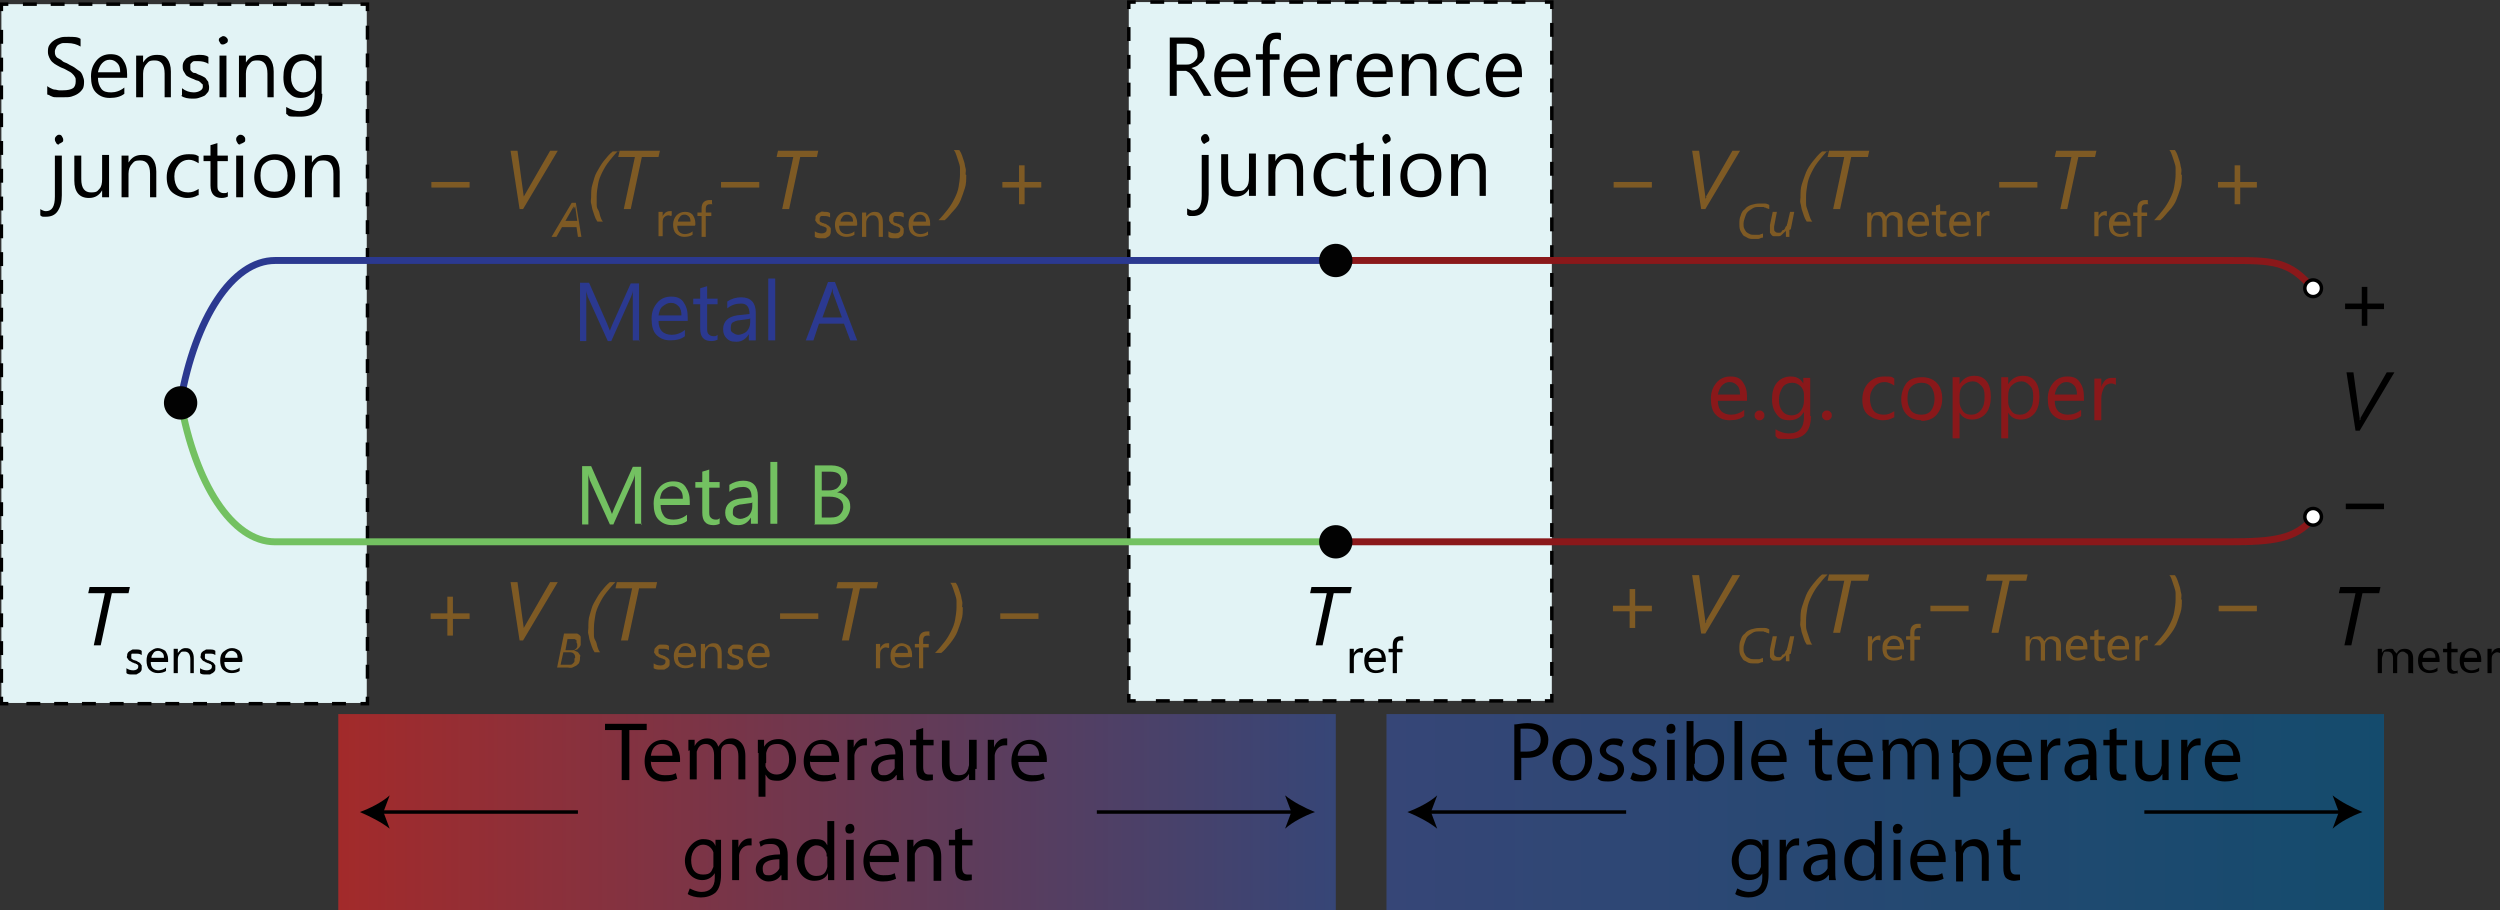 <?xml version="1.0" encoding="UTF-8"?>
<svg id="Layer_1" xmlns="http://www.w3.org/2000/svg" width="359.9" height="131" version="1.1" xmlns:xlink="http://www.w3.org/1999/xlink" viewBox="0 0 359.9 131">
  <rect x="0" y="0" width="359.9" height="131" fill="#333333" stroke="none"/>
  <!-- Generator: Adobe Illustrator 29.1.0, SVG Export Plug-In . SVG Version: 2.1.0 Build 142)  -->
  <defs>
    <style>
      .st0, .st1, .st2, .st3, .st4, .st5, .st6, .st7 {
        fill: none;
      }

      .st0, .st1, .st8, .st3, .st4, .st5, .st6, .st7 {
        stroke-miterlimit: 10;
      }

      .st0, .st1, .st8, .st3, .st7 {
        stroke: #000;
        stroke-width: .5px;
      }

      .st9 {
        fill: #2b3990;
      }

      .st10 {
        fill: #020202;
      }

      .st1 {
        stroke-dasharray: 2 2;
      }

      .st11 {
        fill: url(#linear-gradient1);
      }

      .st12 {
        fill: #7e5a24;
      }

      .st8 {
        fill: #fff;
      }

      .st13 {
        fill: #73c161;
      }

      .st3 {
        stroke-dasharray: 2 2;
      }

      .st14 {
        fill: #8a181a;
      }

      .st4 {
        stroke: #2b3990;
      }

      .st15 {
        fill: #e2f3f5;
      }

      .st5 {
        stroke: #73c161;
      }

      .st6 {
        stroke: #8a181a;
      }

      .st7 {
        stroke-dasharray: 2 2;
      }

      .st16 {
        fill: url(#linear-gradient);
      }
    </style>
    <linearGradient id="linear-gradient" x1="48.7" y1="15" x2="192.3" y2="15" gradientTransform="translate(0 131.9) scale(1 -1)" gradientUnits="userSpaceOnUse">
      <stop offset="0" stop-color="#ee2525" stop-opacity=".6"/>
      <stop offset="1" stop-color="#3953a5" stop-opacity=".6"/>
    </linearGradient>
    <linearGradient id="linear-gradient1" x1="-34.4" y1="725" x2="109.2" y2="725" gradientTransform="translate(308.7 -608.1) rotate(-180) scale(1 -1)" gradientUnits="userSpaceOnUse">
      <stop offset="0" stop-color="#005c94" stop-opacity=".6"/>
      <stop offset="1" stop-color="#3953a5" stop-opacity=".6"/>
    </linearGradient>
  </defs>
  <g>
    <rect class="st15" x="162.5" y=".3" width="60.9" height="100.6"/>
    <g>
      <polyline class="st0" points="223.4 99.9 223.4 100.9 222.4 100.9"/>
      <line class="st3" x1="220.4" y1="100.9" x2="164.6" y2="100.9"/>
      <polyline class="st0" points="163.5 100.9 162.5 100.9 162.5 99.9"/>
      <line class="st7" x1="162.5" y1="97.9" x2="162.5" y2="2.3"/>
      <polyline class="st0" points="162.5 1.3 162.5 .3 163.5 .3"/>
      <line class="st3" x1="165.6" y1=".3" x2="221.4" y2=".3"/>
      <polyline class="st0" points="222.4 .3 223.4 .3 223.4 1.3"/>
      <line class="st7" x1="223.4" y1="3.3" x2="223.4" y2="98.9"/>
    </g>
  </g>
  <g>
    <path d="M174.5,13.8h-1.2l-1.4-2.4c-.1-.2-.2-.4-.4-.6s-.2-.3-.4-.4-.3-.2-.4-.2-.3,0-.5,0h-.8v3.6h-1V5.4h2.5c.4,0,.7,0,1,.1s.6.2.8.4.4.4.5.7.2.6.2,1,0,.6-.1.8-.2.5-.4.6-.4.4-.6.5-.5.2-.8.3h0c.1,0,.3.2.4.2s.2.2.3.3.2.2.3.4.2.3.3.5l1.6,2.6ZM169.4,6.3v3h1.3c.2,0,.5,0,.7-.1s.4-.2.5-.3.3-.3.4-.5.1-.4.1-.7c0-.4-.1-.8-.4-1s-.7-.4-1.3-.4c0,0-1.3,0-1.3,0Z"/>
    <path d="M180,11.1h-4.2c0,.7.2,1.2.5,1.6s.8.5,1.4.5,1.3-.2,1.9-.7v.9c-.5.4-1.2.6-2.1.6s-1.5-.3-2-.8-.7-1.3-.7-2.3.3-1.7.8-2.3,1.2-.9,2-.9,1.4.2,1.8.8.6,1.2.6,2.1v.5h0ZM179,10.3c0-.6-.1-1-.4-1.3s-.6-.5-1.1-.5-.8.2-1.1.5-.5.8-.6,1.3h3.2Z"/>
    <path d="M184.4,5.8c-.2-.1-.4-.2-.6-.2-.7,0-1,.4-1,1.3v.9h1.4v.8h-1.4v5.2h-1v-5.2h-1v-.8h1v-1c0-.6.2-1.1.5-1.5s.8-.6,1.4-.6.5,0,.7.1v.9h0Z"/>
    <path d="M190,11.1h-4.2c0,.7.2,1.2.5,1.6s.8.5,1.4.5,1.3-.2,1.9-.7v.9c-.5.4-1.2.6-2.1.6s-1.5-.3-2-.8-.7-1.3-.7-2.3.3-1.7.8-2.3,1.2-.9,2-.9,1.4.2,1.8.8.6,1.2.6,2.1v.5h0ZM189,10.3c0-.6-.1-1-.4-1.3s-.6-.5-1.1-.5-.8.2-1.1.5-.5.8-.6,1.3h3.2Z"/>
    <path d="M194.6,8.8c-.2-.1-.4-.2-.7-.2s-.8.2-1,.6-.4.9-.4,1.6v3.1h-1v-6h1v1.2h0c.1-.4.4-.8.6-1s.6-.3.9-.3.4,0,.6,0v1h0Z"/>
    <path d="M200.5,11.1h-4.2c0,.7.2,1.2.5,1.6s.8.5,1.4.5,1.3-.2,1.9-.7v.9c-.5.4-1.2.6-2.1.6s-1.5-.3-2-.8-.7-1.3-.7-2.3.3-1.7.8-2.3,1.2-.9,2-.9,1.4.2,1.8.8.6,1.2.6,2.1v.5h0ZM199.5,10.3c0-.6-.1-1-.4-1.3s-.6-.5-1.1-.5-.8.2-1.1.5-.5.8-.6,1.3h3.2Z"/>
    <path d="M206.9,13.8h-1v-3.4c0-1.3-.5-1.9-1.4-1.9s-.9.2-1.2.5-.5.8-.5,1.4v3.4h-1v-6h1v1h0c.4-.8,1.1-1.1,2-1.1s1.2.2,1.5.6c.3.4.5,1,.5,1.8v3.7h0Z"/>
    <path d="M212.8,13.5c-.5.3-1,.4-1.6.4s-1.5-.3-2.1-.8-.8-1.3-.8-2.2.3-1.8.9-2.4,1.3-.9,2.3-.9,1,0,1.4.3v1c-.4-.3-.9-.5-1.4-.5s-1.1.2-1.5.7-.6,1-.6,1.7.2,1.3.6,1.7.9.6,1.5.6,1-.2,1.5-.5v.9h0Z"/>
    <path d="M219.1,11.1h-4.2c0,.7.2,1.2.5,1.6s.8.5,1.4.5,1.3-.2,1.9-.7v.9c-.5.4-1.2.6-2.1.6s-1.5-.3-2-.8-.7-1.3-.7-2.3.3-1.7.8-2.3,1.2-.9,2-.9,1.4.2,1.8.8.6,1.2.6,2.1v.5h0ZM218.1,10.3c0-.6-.1-1-.4-1.3s-.6-.5-1.1-.5-.8.2-1.1.5-.5.8-.6,1.3h3.2Z"/>
    <path d="M174,28c0,1-.2,1.7-.6,2.3s-1,.8-1.7.8-.5,0-.8-.2v-.9c.3.2.6.3.8.3.9,0,1.3-.7,1.3-2.1v-5.9h1v5.8h0ZM173.5,20.7c-.2,0-.3,0-.4-.2s-.2-.3-.2-.5,0-.3.2-.5.3-.2.4-.2.3,0,.4.2.2.3.2.5,0,.3-.2.4-.3.2-.4.2Z"/>
    <path d="M180.8,28.2h-1v-1h0c-.4.7-1,1.1-1.9,1.1-1.4,0-2.1-.9-2.1-2.5v-3.6h1v3.4c0,1.3.5,1.9,1.4,1.9s.9-.2,1.2-.5.4-.8.4-1.4v-3.5h1v6h0Z"/>
    <path d="M187.7,28.2h-1v-3.4c0-1.3-.5-1.9-1.4-1.9s-.9.2-1.2.5-.5.8-.5,1.4v3.4h-1v-6h1v1h0c.4-.8,1.1-1.1,2-1.1s1.2.2,1.5.6.5,1,.5,1.8v3.7h0Z"/>
    <path d="M193.6,27.9c-.5.3-1,.4-1.6.4s-1.5-.3-2.1-.8-.8-1.3-.8-2.2.3-1.8.9-2.4,1.3-.9,2.3-.9,1,.1,1.4.3v1c-.4-.3-.9-.5-1.4-.5s-1.1.2-1.5.7-.6,1-.6,1.7.2,1.3.6,1.7.9.6,1.5.6,1-.2,1.5-.5v.9h0Z"/>
    <path d="M197.8,28.2c-.2.1-.5.2-.9.2-1.1,0-1.6-.6-1.6-1.8v-3.5h-1v-.8h1v-1.5l1-.3v1.8h1.5v.8h-1.5v3.4c0,.4,0,.7.2.9s.4.3.7.3.4,0,.6-.2v.8h0Z"/>
    <path d="M199.6,20.7c-.2,0-.3,0-.4-.2s-.2-.3-.2-.5,0-.3.2-.5.3-.2.4-.2.3,0,.4.2.2.3.2.5,0,.3-.2.4-.3.2-.4.2ZM200.1,28.2h-1v-6h1v6Z"/>
    <path d="M204.5,28.4c-.9,0-1.6-.3-2.1-.8s-.8-1.3-.8-2.2.3-1.8.8-2.4,1.3-.9,2.2-.9,1.6.3,2.1.8.8,1.3.8,2.3-.3,1.7-.8,2.3-1.3.9-2.2.9ZM204.6,22.9c-.6,0-1.1.2-1.5.6s-.5,1-.5,1.7.2,1.3.5,1.7.9.6,1.5.6,1.1-.2,1.4-.6.5-1,.5-1.7-.2-1.3-.5-1.7-.8-.6-1.4-.6Z"/>
    <path d="M214,28.2h-1v-3.4c0-1.3-.5-1.9-1.4-1.9s-.9.2-1.2.5-.5.8-.5,1.4v3.4h-1v-6h1v1h0c.4-.8,1.1-1.1,2-1.1s1.2.2,1.5.6.5,1,.5,1.8v3.7h0Z"/>
  </g>
  <g>
    <rect class="st15" x=".2" y=".6" width="52.6" height="100.6"/>
    <g>
      <polyline class="st0" points="52.9 100.3 52.9 101.3 51.9 101.3"/>
      <line class="st1" x1="49.8" y1="101.3" x2="2.3" y2="101.3"/>
      <polyline class="st0" points="1.2 101.3 .2 101.3 .2 100.3"/>
      <line class="st7" x1=".2" y1="98.3" x2=".2" y2="2.7"/>
      <polyline class="st0" points=".2 1.6 .2 .6 1.2 .6"/>
      <line class="st1" x1="3.3" y1=".6" x2="50.9" y2=".6"/>
      <polyline class="st0" points="51.9 .6 52.9 .6 52.9 1.6"/>
      <line class="st7" x1="52.9" y1="3.7" x2="52.9" y2="99.3"/>
    </g>
  </g>
  <path class="st4" d="M193,37.5H39.6c-6.2,0-11.5,8.4-13.6,20.2"/>
  <path class="st6" d="M333,41.6c-3.4-4.1-5.8-4.1-12.2-4.1h-128.5"/>
  <path class="st6" d="M193,78h127.9c6.4,0,9.5-.4,12-3.3"/>
  <path class="st5" d="M26,57.8c2.1,11.8,7.4,20.2,13.6,20.2h153.3"/>
  <g>
    <path class="st9" d="M92.1,49h-1v-5.6c0-.5,0-1,0-1.6h0c0,.4-.2.7-.2.8l-2.9,6.5h-.5l-2.9-6.4c0-.2-.2-.5-.2-.9h0c0,.3,0,.9,0,1.7v5.6h-.9v-8.4h1.3l2.6,5.9c.2.5.3.8.4,1h0c.2-.5.3-.8.4-1l2.6-5.8h1.2v8.4h0Z"/>
    <path class="st9" d="M99,46.2h-4.2c0,.7.2,1.2.5,1.5s.8.5,1.4.5,1.3-.2,1.9-.7v.9c-.5.4-1.2.6-2.1.6s-1.5-.3-2-.8-.7-1.3-.7-2.3.3-1.7.8-2.3,1.2-.9,2-.9,1.4.2,1.8.8.6,1.2.6,2.1v.5h0ZM98.1,45.4c0-.5-.1-1-.4-1.3s-.6-.5-1.1-.5-.8.2-1.2.5-.5.8-.6,1.3h3.2Z"/>
    <path class="st9" d="M103.3,48.9c-.2.1-.5.2-.9.2-1.1,0-1.6-.6-1.6-1.8v-3.5h-1v-.8h1v-1.5l1-.3v1.8h1.5v.8h-1.5v3.4c0,.4,0,.7.2.9s.4.3.7.3.4,0,.6-.2c0,0,0,.8,0,.8Z"/>
    <path class="st9" d="M108.8,49h-1v-.9h0c-.4.7-1,1.1-1.8,1.1s-1.1-.2-1.4-.5-.5-.7-.5-1.3c0-1.1.7-1.8,2-2l1.8-.2c0-1-.4-1.5-1.2-1.5s-1.4.2-2,.7v-1c.6-.4,1.3-.6,2-.6,1.4,0,2.1.8,2.1,2.2v3.9h0ZM107.9,45.9l-1.4.2c-.4,0-.8.2-1,.3s-.3.4-.3.8,0,.5.3.7.5.3.8.3.9-.2,1.2-.5.5-.8.5-1.3v-.6h0Z"/>
    <path class="st9" d="M111.6,49h-1v-8.9h1v8.9Z"/>
    <path class="st9" d="M123.5,49h-1.1l-.9-2.4h-3.6l-.8,2.4h-1.1l3.2-8.4h1l3.2,8.4ZM121.2,45.7l-1.3-3.6c0-.1,0-.3-.1-.6h0c0,.2,0,.4-.1.6l-1.3,3.6h2.9Z"/>
  </g>
  <g>
    <path class="st14" d="M251.5,57.7h-4.2c0,.7.2,1.2.5,1.5s.8.5,1.4.5,1.3-.2,1.9-.7v.9c-.5.4-1.2.6-2.1.6s-1.5-.3-2-.8-.7-1.3-.7-2.3.3-1.7.8-2.3,1.2-.9,2-.9,1.4.2,1.8.8.6,1.2.6,2.1v.5h0ZM250.5,56.8c0-.5-.1-1-.4-1.3s-.6-.5-1.1-.5-.8.2-1.1.5-.5.8-.6,1.3h3.2Z"/>
    <path class="st14" d="M253.3,60.5c-.2,0-.3,0-.5-.2s-.2-.3-.2-.5,0-.3.2-.5.3-.2.5-.2.3,0,.5.2.2.3.2.5,0,.3-.2.5-.3.2-.5.2Z"/>
    <path class="st14" d="M260.7,59.9c0,2.2-1,3.3-3.2,3.3s-1.4-.1-1.9-.4v-1c.7.4,1.3.6,1.9.6,1.5,0,2.2-.8,2.2-2.4v-.7h0c-.5.8-1.1,1.2-2.1,1.2s-1.4-.3-1.8-.8-.7-1.2-.7-2.2.2-1.8.7-2.4c.5-.6,1.2-.9,2-.9s1.4.3,1.8,1h0v-.8h1v5.5ZM259.7,57.7v-.9c0-.5-.2-.9-.5-1.2s-.7-.5-1.2-.5-1.1.2-1.4.7-.5,1-.5,1.8.2,1.2.5,1.6.8.6,1.3.6,1-.2,1.3-.6.5-.9.5-1.5Z"/>
    <path class="st14" d="M263,60.5c-.2,0-.3,0-.5-.2s-.2-.3-.2-.5,0-.3.2-.5.3-.2.5-.2.3,0,.5.2.2.3.2.5,0,.3-.2.5-.3.2-.5.2Z"/>
    <path class="st14" d="M272.6,60.1c-.5.3-1,.4-1.6.4s-1.5-.3-2.1-.8-.8-1.3-.8-2.2.3-1.8.9-2.4,1.3-.9,2.3-.9,1,0,1.4.3v1c-.5-.3-.9-.5-1.4-.5s-1.1.2-1.5.7-.6,1-.6,1.7.2,1.3.5,1.7.9.6,1.5.6,1-.2,1.5-.5v.9h0Z"/>
    <path class="st14" d="M276.6,60.5c-.9,0-1.6-.3-2.1-.8s-.8-1.3-.8-2.2.3-1.8.8-2.4,1.3-.8,2.2-.8,1.6.3,2.1.8.8,1.3.8,2.3-.3,1.7-.8,2.3-1.3.9-2.2.9ZM276.6,55.1c-.6,0-1.1.2-1.5.6s-.5,1-.5,1.7.2,1.3.5,1.7.9.6,1.5.6,1.1-.2,1.4-.6.5-1,.5-1.7-.2-1.3-.5-1.7-.8-.6-1.4-.6Z"/>
    <path class="st14" d="M282.1,59.5h0v3.6h-1v-8.8h1v1h0c.5-.8,1.2-1.2,2.1-1.2s1.4.3,1.8.8.6,1.3.6,2.2-.2,1.8-.7,2.4-1.2.9-2,.9c-.8,0-1.4-.3-1.8-1ZM282.1,57.1v.8c0,.5.2.9.5,1.3s.7.5,1.2.5,1-.2,1.4-.7.5-1.1.5-1.9-.1-1.2-.5-1.6-.7-.6-1.2-.6-1,.2-1.4.6-.5.9-.5,1.5Z"/>
    <path class="st14" d="M289.1,59.5h0v3.6h-1v-8.8h1v1h0c.5-.8,1.2-1.2,2.1-1.2s1.4.3,1.8.8.6,1.3.6,2.2-.2,1.8-.7,2.4-1.2.9-2,.9c-.8,0-1.4-.3-1.8-1ZM289.1,57.1v.8c0,.5.2.9.5,1.3s.7.5,1.2.5,1-.2,1.4-.7.5-1.1.5-1.9-.1-1.2-.5-1.6-.7-.6-1.2-.6-1,.2-1.4.6-.5.9-.5,1.5Z"/>
    <path class="st14" d="M300,57.7h-4.2c0,.7.2,1.2.5,1.5s.8.5,1.4.5,1.3-.2,1.9-.7v.9c-.5.4-1.2.6-2.1.6s-1.5-.3-2-.8-.7-1.3-.7-2.3.3-1.7.8-2.3,1.2-.9,2-.9,1.4.2,1.8.8.6,1.2.6,2.1v.5h0ZM299,56.8c0-.5-.1-1-.4-1.3s-.6-.5-1.1-.5-.8.2-1.1.5-.5.8-.6,1.3h3.2Z"/>
    <path class="st14" d="M304.6,55.4c-.2-.1-.4-.2-.7-.2s-.8.2-1,.6-.4.9-.4,1.6v3.1h-1v-6h1v1.2h0c.1-.4.4-.8.6-1s.6-.3.9-.3.4,0,.6,0v1h0Z"/>
  </g>
  <g>
    <path d="M6.8,13.6v-1.2c.1.1.3.2.5.3s.4.2.6.2c.2,0,.4.1.6.1s.4,0,.6,0c.6,0,1.1-.1,1.4-.3s.4-.6.4-1,0-.4-.1-.6-.2-.3-.4-.5-.4-.3-.6-.4-.5-.3-.8-.4c-.3-.1-.6-.3-.8-.4s-.5-.3-.7-.5-.3-.4-.4-.6-.2-.5-.2-.8,0-.7.2-1,.4-.5.7-.7c.3-.2.6-.3.9-.4s.7-.1,1.1-.1c.8,0,1.4,0,1.8.3v1.1c-.5-.3-1.1-.5-1.9-.5s-.4,0-.6,0-.4.1-.6.2-.3.2-.4.4-.2.4-.2.6,0,.4.1.6.2.3.4.4.4.2.6.4.5.2.8.4.6.3.9.5.5.4.7.5.4.4.5.7.2.5.2.8,0,.8-.2,1.1-.4.5-.7.7-.6.3-.9.4-.7.1-1.1.1-.3,0-.5,0-.4,0-.6,0-.4,0-.6-.1-.3-.1-.4-.2Z"/>
    <path d="M18.3,11.2h-4.2c0,.7.2,1.2.5,1.6s.8.5,1.4.5,1.3-.2,1.9-.7v.9c-.5.4-1.2.6-2.1.6s-1.5-.3-2-.8-.7-1.3-.7-2.3.3-1.7.8-2.3,1.2-.9,2-.9,1.4.2,1.8.8.6,1.2.6,2.1v.5h0ZM17.3,10.4c0-.6-.1-1-.4-1.3s-.6-.5-1.1-.5-.8.2-1.1.5-.5.8-.6,1.3h3.2Z"/>
    <path d="M24.7,14h-1v-3.4c0-1.3-.5-1.9-1.4-1.9s-.9.2-1.2.5-.5.8-.5,1.4v3.4h-1v-6h1v1h0c.5-.8,1.1-1.1,2-1.1s1.2.2,1.5.6.5,1,.5,1.8v3.7h0Z"/>
    <path d="M26.2,13.7v-1c.5.4,1.1.6,1.7.6s1.3-.3,1.3-.8,0-.3-.1-.4-.2-.2-.3-.3-.3-.2-.4-.2-.3-.1-.5-.2c-.3-.1-.5-.2-.7-.3s-.4-.2-.5-.4-.2-.3-.3-.5-.1-.4-.1-.6,0-.5.2-.8.3-.4.5-.5.5-.3.7-.3.6-.1.9-.1c.5,0,1,0,1.4.3v1c-.4-.3-1-.4-1.5-.4s-.3,0-.5,0-.3.1-.4.2-.2.2-.2.3,0,.2,0,.3,0,.3,0,.4.1.2.2.3.2.2.4.2.3.1.5.2c.3.1.5.2.7.3s.4.2.5.4.3.3.3.5.1.4.1.6,0,.6-.2.8-.3.4-.5.5-.5.2-.8.3-.6.1-.9.1c-.6,0-1.2-.1-1.6-.4Z"/>
    <path d="M32.1,6.4c-.2,0-.3,0-.4-.2s-.2-.3-.2-.4,0-.3.2-.4.3-.2.4-.2.3,0,.5.2.2.3.2.4,0,.3-.2.4-.3.2-.5.2ZM32.6,14h-1v-6h1v6Z"/>
    <path d="M39.5,14h-1v-3.4c0-1.3-.5-1.9-1.4-1.9s-.9.2-1.2.5-.5.8-.5,1.4v3.4h-1v-6h1v1h0c.5-.8,1.1-1.1,2-1.1s1.2.2,1.5.6.5,1,.5,1.8v3.7h0Z"/>
    <path d="M46.4,13.5c0,2.2-1,3.3-3.2,3.3s-1.4-.1-2-.4v-1c.7.4,1.3.6,1.9.6,1.5,0,2.2-.8,2.2-2.4v-.7h0c-.4.8-1.1,1.2-2,1.2s-1.3-.3-1.8-.8-.7-1.2-.7-2.2.2-1.8.7-2.4,1.2-.9,2-.9,1.4.3,1.8,1h0v-.8h1v5.5h0ZM45.5,11.3v-.9c0-.5-.2-.9-.5-1.2s-.7-.5-1.2-.5-1.1.2-1.4.6-.5,1-.5,1.8.2,1.2.5,1.6.8.6,1.3.6,1-.2,1.3-.6.5-.9.5-1.5Z"/>
    <path d="M8.9,28.1c0,1-.2,1.7-.6,2.3s-1,.8-1.7.8-.5,0-.8-.2v-.9c.3.2.6.3.8.3.9,0,1.3-.7,1.3-2.1v-5.9h1v5.8ZM8.5,20.8c-.2,0-.3,0-.4-.2s-.2-.3-.2-.5,0-.3.2-.5.3-.2.4-.2.3,0,.4.2.2.3.2.5,0,.3-.2.4-.3.2-.4.2Z"/>
    <path d="M15.7,28.4h-1v-1h0c-.4.7-1,1.1-1.9,1.1-1.4,0-2.1-.9-2.1-2.5v-3.6h1v3.4c0,1.3.5,1.9,1.4,1.9s.9-.2,1.2-.5.4-.8.4-1.4v-3.5h1v6h0Z"/>
    <path d="M22.6,28.4h-1v-3.4c0-1.3-.5-1.9-1.4-1.9s-.9.2-1.2.5-.5.8-.5,1.4v3.4h-1v-6h1v1h0c.5-.8,1.1-1.1,2-1.1s1.2.2,1.5.6.5,1,.5,1.8v3.7h0Z"/>
    <path d="M28.5,28.1c-.5.3-1,.4-1.6.4s-1.5-.3-2.1-.8-.8-1.3-.8-2.2.3-1.8.9-2.4,1.3-.9,2.3-.9,1,.1,1.4.3v1c-.5-.3-.9-.5-1.4-.5s-1.1.2-1.5.7-.6,1-.6,1.7.2,1.3.5,1.7.9.6,1.5.6,1-.2,1.5-.5c0,0,0,.9,0,.9Z"/>
    <path d="M32.8,28.3c-.2.1-.5.2-.9.2-1,0-1.6-.6-1.6-1.8v-3.5h-1v-.8h1v-1.5l1-.3v1.8h1.5v.8h-1.5v3.4c0,.4,0,.7.2.9s.4.3.7.3.5,0,.6-.2c0,0,0,.8,0,.8Z"/>
    <path d="M34.6,20.8c-.2,0-.3,0-.4-.2s-.2-.3-.2-.5,0-.3.2-.5.3-.2.4-.2.3,0,.5.2.2.3.2.5,0,.3-.2.4-.3.2-.5.2ZM35,28.4h-1v-6h1v6Z"/>
    <path d="M39.5,28.5c-.9,0-1.6-.3-2.1-.8s-.8-1.3-.8-2.2.3-1.8.8-2.4,1.3-.9,2.2-.9,1.6.3,2.1.8.8,1.3.8,2.3-.3,1.7-.8,2.3-1.3.9-2.2.9ZM39.5,23c-.6,0-1.1.2-1.5.6s-.5,1-.5,1.7.2,1.3.5,1.7.8.6,1.5.6,1.1-.2,1.4-.6.5-1,.5-1.7-.2-1.3-.5-1.7-.8-.6-1.4-.6Z"/>
    <path d="M49,28.4h-1v-3.4c0-1.3-.5-1.9-1.4-1.9s-.9.2-1.2.5-.5.8-.5,1.4v3.4h-1v-6h1v1h0c.5-.8,1.1-1.1,2-1.1s1.2.2,1.5.6.5,1,.5,1.8v3.7h0Z"/>
  </g>
  <g>
    <path class="st13" d="M92.4,75.4h-1v-5.6c0-.4,0-1,0-1.6h0c0,.4-.2.7-.2.8l-2.9,6.5h-.5l-2.9-6.4c0-.2-.2-.5-.2-.9h0c0,.3,0,.9,0,1.7v5.6h-.9v-8.4h1.3l2.6,5.9c.2.4.3.8.4,1h0c.2-.5.3-.8.4-1l2.6-5.8h1.2v8.4h0Z"/>
    <path class="st13" d="M99.3,72.7h-4.2c0,.7.2,1.2.5,1.6s.8.5,1.4.5,1.3-.2,1.9-.7v.9c-.5.4-1.2.6-2.1.6s-1.5-.3-2-.8-.7-1.3-.7-2.3.3-1.7.8-2.3,1.2-.9,2-.9,1.4.2,1.8.8.6,1.2.6,2.1v.5h0ZM98.3,71.8c0-.6-.1-1-.4-1.3s-.6-.5-1.1-.5-.8.2-1.2.5-.5.8-.6,1.3h3.2Z"/>
    <path class="st13" d="M103.6,75.4c-.2.1-.5.2-.9.2-1.1,0-1.6-.6-1.6-1.8v-3.6h-1v-.8h1v-1.5l1-.3v1.8h1.5v.8h-1.5v3.4c0,.4,0,.7.2.9s.4.3.7.3.4,0,.6-.2c0,0,0,.8,0,.8Z"/>
    <path class="st13" d="M109.1,75.4h-1v-.9h0c-.4.7-1,1.1-1.8,1.1s-1.1-.2-1.4-.5-.5-.7-.5-1.3c0-1.1.7-1.8,2-2l1.8-.2c0-1-.4-1.5-1.2-1.5s-1.4.2-2,.7v-1c.6-.4,1.3-.6,2-.6,1.4,0,2.1.8,2.1,2.2v3.9h0ZM108.2,72.4l-1.4.2c-.4,0-.8.2-1,.3s-.3.4-.3.8,0,.5.3.7.5.3.8.3.9-.2,1.2-.5.5-.8.5-1.3v-.6h0Z"/>
    <path class="st13" d="M111.9,75.4h-1v-8.9h1v8.9Z"/>
    <path class="st13" d="M117.3,75.4v-8.4h2.4c.7,0,1.3.2,1.7.5s.6.8.6,1.4-.1.9-.4,1.2-.6.6-1.1.8h0c.6,0,1,.3,1.4.7s.5.8.5,1.4-.3,1.3-.8,1.8-1.2.7-1.9.7c0,0-2.5,0-2.5,0ZM118.3,67.9v2.7h1c.5,0,1-.1,1.3-.4s.5-.6.5-1.1c0-.8-.5-1.2-1.6-1.2h-1.1ZM118.3,71.5v3h1.3c.6,0,1-.1,1.3-.4s.5-.7.5-1.1c0-1-.7-1.5-2-1.5,0,0-1.1,0-1.1,0Z"/>
  </g>
  <g>
    <path d="M18.5,85.4h-2.4l-1.6,7.5h-1l1.6-7.5h-2.4l.2-.9h5.8l-.2.9Z"/>
    <path d="M18.2,96.8v-.6c.3.2.6.3,1,.3s.7-.2.7-.5,0-.2,0-.2-.1-.1-.2-.2c0,0-.2,0-.2-.1-.1,0-.2,0-.3-.1-.1,0-.3-.1-.4-.2-.1,0-.2-.1-.3-.2s-.1-.2-.2-.3,0-.2,0-.3,0-.3.1-.4c0-.1.2-.2.3-.3.1,0,.3-.2.4-.2s.3,0,.5,0c.3,0,.6,0,.8.2v.6c-.3-.2-.5-.2-.9-.2s-.2,0-.3,0c0,0-.2,0-.2,0s-.1,0-.1.2c0,0,0,.1,0,.2s0,.2,0,.2c0,0,0,.1.1.2,0,0,.1,0,.2.1s.2,0,.3.1c.1,0,.3.1.4.2.1,0,.2.1.3.2s.1.2.2.3c0,0,0,.2,0,.4s0,.3-.1.4c0,.1-.2.2-.3.3-.1,0-.3.2-.4.2s-.3,0-.5,0c-.4,0-.7,0-.9-.2Z"/>
    <path d="M24.2,95.3h-2.5c0,.4.1.7.3.9.2.2.5.3.8.3s.8-.1,1.1-.4v.5c-.3.2-.7.3-1.2.3s-.9-.2-1.2-.5-.4-.8-.4-1.3.1-1,.5-1.3.7-.5,1.1-.5.8.2,1.1.4c.2.3.4.7.4,1.2,0,0,0,.3,0,.3ZM23.6,94.8c0-.3,0-.6-.2-.8s-.4-.3-.6-.3-.5,0-.7.3-.3.4-.3.7h1.9Z"/>
    <path d="M28,96.9h-.6v-2c0-.7-.3-1.1-.8-1.1s-.5,0-.7.3c-.2.2-.3.5-.3.8v2h-.6v-3.5h.6v.6h0c.3-.4.6-.7,1.1-.7s.7.1.9.4.3.6.3,1.1c0,0,0,2.1,0,2.1Z"/>
    <path d="M28.8,96.8v-.6c.3.2.6.3,1,.3s.7-.2.7-.5,0-.2,0-.2-.1-.1-.2-.2c0,0-.2,0-.2-.1-.1,0-.2,0-.3-.1-.1,0-.3-.1-.4-.2-.1,0-.2-.1-.3-.2s-.1-.2-.2-.3,0-.2,0-.3,0-.3.1-.4c0-.1.2-.2.3-.3.1,0,.3-.2.4-.2s.3,0,.5,0c.3,0,.6,0,.8.2v.6c-.3-.2-.5-.2-.9-.2s-.2,0-.3,0c0,0-.2,0-.2,0s-.1,0-.1.2c0,0,0,.1,0,.2s0,.2,0,.2c0,0,0,.1.1.2,0,0,.1,0,.2.1s.2,0,.3.1c.1,0,.3.1.4.2.1,0,.2.1.3.2s.1.2.2.3c0,0,0,.2,0,.4s0,.3-.1.4c0,.1-.2.2-.3.3-.1,0-.3.2-.4.2s-.3,0-.5,0c-.4,0-.7,0-.9-.2Z"/>
    <path d="M34.8,95.3h-2.5c0,.4.1.7.3.9s.5.3.8.3.8-.1,1.1-.4v.5c-.3.2-.7.3-1.2.3s-.9-.2-1.2-.5-.4-.8-.4-1.3.1-1,.5-1.3.7-.5,1.2-.5.8.2,1.1.4c.2.3.4.7.4,1.2,0,0,0,.3,0,.3ZM34.2,94.8c0-.3,0-.6-.2-.8-.2-.2-.4-.3-.6-.3s-.5,0-.7.3c-.2.2-.3.4-.3.7h1.9Z"/>
  </g>
  <g>
    <path d="M194.4,85.4h-2.4l-1.6,7.5h-1l1.6-7.5h-2.4l.2-.9h5.8l-.2.9Z"/>
    <path d="M196.1,94c-.1,0-.2-.1-.4-.1s-.4.1-.6.3c-.2.2-.2.5-.2.9v1.8h-.6v-3.5h.6v.7h0c0-.2.2-.4.4-.6.2-.1.4-.2.6-.2s.3,0,.3,0v.6h0Z"/>
    <path d="M199.5,95.3h-2.5c0,.4.1.7.3.9s.5.3.8.3.8-.1,1.1-.4v.5c-.3.2-.7.3-1.2.3s-.9-.2-1.2-.5-.4-.8-.4-1.3.1-1,.5-1.3.7-.5,1.1-.5.8.2,1.1.4c.2.3.4.7.4,1.2v.3ZM198.9,94.8c0-.3,0-.6-.2-.8s-.4-.3-.6-.3-.5,0-.7.3-.3.4-.3.7h1.9Z"/>
    <path d="M202.1,92.2c-.1,0-.2,0-.4,0-.4,0-.6.2-.6.7v.5h.8v.5h-.8v3h-.6v-3h-.6v-.5h.6v-.6c0-.4.1-.7.3-.9s.5-.3.8-.3.3,0,.4,0v.5h0Z"/>
  </g>
  <g>
    <path d="M342.5,85.4h-2.4l-1.6,7.5h-1l1.6-7.5h-2.4l.2-.9h5.8l-.2.9Z"/>
    <path d="M347.3,96.9h-.6v-2c0-.4,0-.7-.2-.8s-.3-.3-.6-.3-.4.1-.6.3c-.2.2-.2.5-.2.8v2h-.6v-2.1c0-.7-.3-1-.8-1s-.5,0-.6.3-.2.5-.2.8v2h-.6v-3.5h.6v.6h0c.2-.4.6-.6,1.1-.6s.5,0,.6.2.3.3.4.5c.3-.5.6-.7,1.2-.7.8,0,1.2.5,1.2,1.4v2.2h0Z"/>
    <path d="M351.2,95.3h-2.5c0,.4.1.7.3.9s.5.3.8.3.8-.1,1.1-.4v.5c-.3.2-.7.3-1.2.3s-.9-.2-1.2-.5-.4-.8-.4-1.3.1-1,.5-1.3.7-.5,1.1-.5.8.2,1.1.4c.2.3.4.7.4,1.2v.3h0ZM350.6,94.8c0-.3,0-.6-.2-.8-.1-.2-.4-.3-.6-.3s-.5,0-.7.3c-.2.2-.3.4-.3.7h1.9Z"/>
    <path d="M353.7,96.9c-.1,0-.3.1-.5.1-.6,0-.9-.3-.9-1v-2.1h-.6v-.5h.6v-.8l.6-.2v1h.9v.5h-.9v2c0,.2,0,.4.1.5s.2.2.4.2.3,0,.4-.1v.5h0Z"/>
    <path d="M357.2,95.3h-2.5c0,.4.1.7.3.9s.5.3.8.3.8-.1,1.1-.4v.5c-.3.2-.7.3-1.2.3s-.9-.2-1.2-.5-.4-.8-.4-1.3.1-1,.5-1.3.7-.5,1.1-.5.8.2,1.1.4c.2.3.4.7.4,1.2v.3h0ZM356.6,94.8c0-.3,0-.6-.2-.8-.1-.2-.4-.3-.6-.3s-.5,0-.7.3c-.2.2-.3.4-.3.7h1.9Z"/>
    <path d="M359.9,94c-.1,0-.2-.1-.4-.1s-.4.1-.6.3c-.2.2-.2.5-.2.9v1.8h-.6v-3.5h.6v.7h0c0-.2.2-.4.4-.6.2-.1.4-.2.5-.2s.3,0,.3,0v.6h0Z"/>
  </g>
  <circle class="st10" cx="26" cy="58" r="2.4"/>
  <circle class="st10" cx="192.3" cy="37.5" r="2.4"/>
  <circle class="st10" cx="192.3" cy="78" r="2.4"/>
  <rect class="st16" x="48.7" y="102.8" width="143.6" height="28.2"/>
  <g>
    <path d="M89.6,105.1h-2.5v-.9h6v.9h-2.5v7.2h-1.1v-7.2h0Z"/>
    <path d="M93.7,109.6c0,1.4.9,2,2,2s1.2-.1,1.6-.3l.2.8c-.4.2-1,.4-1.9.4-1.8,0-2.8-1.2-2.8-2.9s1-3.1,2.7-3.1,2.4,1.7,2.4,2.7,0,.4,0,.5h-4.1ZM96.8,108.8c0-.7-.3-1.7-1.5-1.7s-1.5,1-1.6,1.7h3.1Z"/>
    <path d="M99.1,108.1c0-.6,0-1.1,0-1.6h.9v.9h0c.3-.6.9-1.1,1.8-1.1s1.4.5,1.6,1.2h0c.2-.3.4-.6.7-.8.3-.3.7-.4,1.3-.4s1.9.5,1.9,2.5v3.4h-1v-3.3c0-1.1-.4-1.8-1.3-1.8s-1.1.4-1.2,1c0,.1,0,.3,0,.5v3.6h-1v-3.5c0-.9-.4-1.6-1.2-1.6s-1.1.5-1.3,1.1c0,.2,0,.3,0,.5v3.5h-1s0-4.2,0-4.2Z"/>
    <path d="M109.1,108.4c0-.7,0-1.3,0-1.9h.9v1h0c.4-.7,1.1-1.1,2.1-1.1,1.4,0,2.5,1.2,2.5,2.9s-1.3,3.1-2.6,3.1-1.4-.3-1.8-.9h0v3.2h-1s0-6.3,0-6.3ZM110.2,109.9c0,.2,0,.3,0,.4.2.7.8,1.2,1.6,1.2,1.1,0,1.8-.9,1.8-2.2s-.6-2.2-1.7-2.2-1.4.5-1.6,1.3c0,.1,0,.3,0,.4,0,0,0,1,0,1Z"/>
    <path d="M116.6,109.6c0,1.4.9,2,2,2s1.2-.1,1.6-.3l.2.8c-.4.2-1,.4-1.9.4-1.8,0-2.8-1.2-2.8-2.9s1-3.1,2.7-3.1,2.4,1.7,2.4,2.7,0,.4,0,.5h-4.1ZM119.7,108.8c0-.7-.3-1.7-1.5-1.7s-1.5,1-1.6,1.7h3.1Z"/>
    <path d="M122,108.3c0-.7,0-1.3,0-1.8h.9v1.1h0c.3-.8.9-1.3,1.6-1.3s.2,0,.3,0v1c-.1,0-.2,0-.4,0-.7,0-1.3.6-1.4,1.4,0,.1,0,.3,0,.5v3.1h-1v-4Z"/>
    <path d="M129.1,112.3v-.7h-.1c-.3.5-.9.9-1.8.9s-1.8-.8-1.8-1.7c0-1.4,1.2-2.2,3.5-2.2h0c0-.6-.1-1.5-1.3-1.5s-1.1.2-1.5.4l-.2-.7c.5-.3,1.2-.5,1.9-.5,1.8,0,2.2,1.2,2.2,2.4v2.2c0,.5,0,1,.1,1.4h-1ZM128.9,109.3c-1.2,0-2.5.2-2.5,1.3s.5,1,1,1,1.2-.5,1.4-1c0-.1,0-.2,0-.3v-1Z"/>
    <path d="M132.9,104.8v1.7h1.5v.8h-1.5v3.1c0,.7.2,1.1.8,1.1s.5,0,.6,0v.8c-.1,0-.5.1-.9.1s-.9-.2-1.1-.4c-.3-.3-.4-.8-.4-1.5v-3.2h-.9v-.8h.9v-1.4l1-.3Z"/>
    <path d="M140.4,110.7c0,.6,0,1.1,0,1.6h-.9v-.9h0c-.3.5-.9,1.1-1.9,1.1s-2-.5-2-2.5v-3.4h1.1v3.2c0,1.1.3,1.8,1.3,1.8s1.2-.5,1.4-1c0-.2.1-.3.1-.5v-3.6h1.1v4.2h0Z"/>
    <path d="M142.2,108.3c0-.7,0-1.3,0-1.8h.9v1.1h0c.3-.8.9-1.3,1.6-1.3s.2,0,.3,0v1c-.1,0-.2,0-.4,0-.7,0-1.3.6-1.4,1.4,0,.1,0,.3,0,.5v3.1h-1v-4Z"/>
    <path d="M146.6,109.6c0,1.4.9,2,2,2s1.2-.1,1.6-.3l.2.8c-.4.2-1,.4-1.9.4-1.8,0-2.9-1.2-2.9-2.9s1-3.1,2.7-3.1,2.4,1.7,2.4,2.7,0,.4,0,.5h-4.1ZM149.6,108.8c0-.7-.3-1.7-1.5-1.7s-1.5,1-1.6,1.7h3.1Z"/>
    <path d="M103.8,120.9c0,.4,0,.9,0,1.6v3.4c0,1.3-.3,2.1-.8,2.6-.6.5-1.4.7-2.1.7s-1.5-.2-1.9-.5l.3-.8c.4.2,1,.5,1.7.5,1.1,0,1.9-.6,1.9-2v-.7h0c-.3.5-.9,1-1.8,1-1.4,0-2.5-1.2-2.5-2.8s1.3-3.1,2.6-3.1,1.6.5,1.8,1h0v-.9h1ZM102.7,123.2c0-.2,0-.3,0-.5-.2-.6-.7-1.1-1.5-1.1s-1.7.8-1.7,2.2.6,2.1,1.7,2.1,1.2-.4,1.5-1.1c0-.2,0-.4,0-.6v-1h0Z"/>
    <path d="M105.4,122.7c0-.7,0-1.3,0-1.8h.9v1.1h0c.3-.8.9-1.3,1.6-1.3s.2,0,.3,0v1c-.1,0-.2,0-.4,0-.7,0-1.3.6-1.4,1.4,0,.1,0,.3,0,.5v3.1h-1v-4Z"/>
    <path d="M112.5,126.7v-.7h-.1c-.3.5-.9.9-1.8.9s-1.8-.8-1.8-1.7c0-1.4,1.2-2.2,3.5-2.2h0c0-.6-.1-1.5-1.3-1.5s-1.1.2-1.5.4l-.2-.7c.5-.3,1.2-.5,1.9-.5,1.8,0,2.2,1.2,2.2,2.4v2.2c0,.5,0,1,0,1.4h-1ZM112.3,123.7c-1.2,0-2.5.2-2.5,1.3s.5,1,1,1,1.2-.5,1.4-1c0-.1,0-.2,0-.3v-1Z"/>
    <path d="M120.1,118.2v7c0,.5,0,1.1,0,1.5h-.9v-1h0c-.3.7-1,1.1-2,1.1-1.4,0-2.5-1.2-2.5-2.9,0-1.9,1.2-3.1,2.6-3.1s1.5.4,1.8.9h0v-3.5s1.1,0,1.1,0ZM119,123.3c0-.1,0-.3,0-.4-.2-.7-.7-1.2-1.5-1.2s-1.7,1-1.7,2.2.6,2.2,1.7,2.2,1.4-.5,1.6-1.3c0-.1,0-.3,0-.5,0,0,0-1,0-1Z"/>
    <path d="M123,119.3c0,.4-.2.7-.7.7s-.6-.3-.6-.7.3-.7.7-.7.6.3.6.7ZM121.8,126.7v-5.8h1.1v5.8h-1.1Z"/>
    <path d="M125.2,124c0,1.4.9,2,2,2s1.2-.1,1.6-.3l.2.8c-.4.2-1,.4-1.9.4-1.8,0-2.8-1.2-2.8-2.9s1-3.1,2.7-3.1,2.4,1.7,2.4,2.7,0,.4,0,.5h-4.1ZM128.3,123.2c0-.7-.3-1.7-1.5-1.7s-1.5,1-1.6,1.7h3.1Z"/>
    <path d="M130.6,122.5c0-.6,0-1.1,0-1.6h.9v1h0c.3-.6,1-1.1,1.9-1.1s2.1.5,2.1,2.5v3.5h-1.1v-3.3c0-.9-.4-1.7-1.3-1.7s-1.2.5-1.4,1.1c0,.1,0,.3,0,.5v3.5h-1.1v-4.2h0Z"/>
    <path d="M138.5,119.2v1.7h1.5v.8h-1.5v3.1c0,.7.2,1.1.8,1.1s.5,0,.6,0v.8c-.1,0-.5.1-.9.1s-.9-.2-1.1-.4c-.3-.3-.4-.8-.4-1.5v-3.2h-.9v-.8h.9v-1.4l1-.3Z"/>
  </g>
  <g>
    <line class="st2" x1="83.2" y1="116.9" x2="51.8" y2="116.9"/>
    <g>
      <line class="st0" x1="83.2" y1="116.9" x2="54.8" y2="116.9"/>
      <path d="M51.8,116.9c1.4-.5,3.2-1.4,4.3-2.4l-.9,2.4.9,2.4c-1.1-.9-2.9-1.8-4.3-2.4Z"/>
    </g>
  </g>
  <g>
    <line class="st2" x1="157.9" y1="116.9" x2="189.3" y2="116.9"/>
    <g>
      <line class="st0" x1="157.9" y1="116.9" x2="186.3" y2="116.9"/>
      <path d="M189.3,116.9c-1.4.5-3.2,1.4-4.3,2.4l.9-2.4-.9-2.4c1.1.9,2.8,1.8,4.3,2.4Z"/>
    </g>
  </g>
  <polygon class="st11" points="199.6 102.8 343.2 102.8 343.2 131 199.6 131 199.6 102.8"/>
  <g>
    <path d="M217.9,104.3c.5,0,1.2-.2,2-.2s1.8.2,2.3.7c.4.4.7,1,.7,1.7s-.2,1.3-.6,1.7c-.6.6-1.4.9-2.5.9s-.6,0-.8,0v3.2h-1v-8h0ZM218.9,108.2c.2,0,.5,0,.9,0,1.3,0,2-.6,2-1.7s-.8-1.6-1.9-1.6-.8,0-1,0v3.2Z"/>
    <path d="M229.2,109.3c0,2.2-1.5,3.1-2.9,3.1s-2.8-1.2-2.8-3,1.3-3.1,2.9-3.1,2.8,1.2,2.8,3ZM224.6,109.4c0,1.3.7,2.2,1.8,2.2s1.8-.9,1.8-2.2-.5-2.2-1.7-2.2-1.8,1.2-1.8,2.2Z"/>
    <path d="M230.4,111.2c.3.2.9.4,1.4.4.8,0,1.1-.4,1.1-.9s-.3-.8-1.1-1.1c-1-.4-1.5-.9-1.5-1.6s.8-1.7,2-1.7,1.1.2,1.4.4l-.3.8c-.2-.1-.6-.3-1.2-.3s-1,.4-1,.8.4.7,1.1,1c1,.4,1.5.9,1.5,1.8s-.8,1.7-2.2,1.7-1.2-.2-1.6-.4l.3-.8Z"/>
    <path d="M235.1,111.2c.3.2.9.4,1.4.4.8,0,1.1-.4,1.1-.9s-.3-.8-1.1-1.1c-1-.4-1.5-.9-1.5-1.6s.8-1.7,2-1.7,1.1.2,1.4.4l-.3.8c-.2-.1-.6-.3-1.2-.3s-1,.4-1,.8.4.7,1.1,1c1,.4,1.5.9,1.5,1.8s-.8,1.7-2.2,1.7-1.2-.2-1.6-.4l.3-.8Z"/>
    <path d="M241.2,104.9c0,.4-.2.7-.7.7s-.6-.3-.6-.7.3-.7.7-.7.6.3.6.7ZM240,112.3v-5.8h1.1v5.8h-1.1Z"/>
    <path d="M242.8,112.3c0-.4,0-1,0-1.5v-7h1v3.7h0c.4-.7,1-1.1,2-1.1,1.4,0,2.5,1.2,2.4,3,0,2.1-1.3,3.1-2.6,3.1s-1.5-.3-1.9-1.1h0v1c0,0-1,0-1,0ZM243.9,110c0,.1,0,.3,0,.4.2.7.8,1.2,1.6,1.2,1.1,0,1.8-.9,1.8-2.2s-.6-2.2-1.7-2.2-1.4.5-1.6,1.3c0,.1,0,.3,0,.4v1h0Z"/>
    <path d="M249.7,103.8h1.1v8.5h-1.1v-8.5Z"/>
    <path d="M253.1,109.6c0,1.4.9,2,2,2s1.2-.1,1.6-.3l.2.8c-.4.2-1,.4-1.9.4-1.8,0-2.9-1.2-2.9-2.9s1-3.1,2.7-3.1,2.4,1.7,2.4,2.7,0,.4,0,.5h-4.1ZM256.2,108.8c0-.7-.3-1.7-1.5-1.7s-1.5,1-1.6,1.7h3.1Z"/>
    <path d="M262.3,104.8v1.7h1.5v.8h-1.5v3.1c0,.7.2,1.1.8,1.1s.5,0,.6,0v.8c-.2,0-.5.1-.9.1s-.9-.2-1.1-.4c-.3-.3-.4-.8-.4-1.5v-3.2h-.9v-.8h.9v-1.4l1-.3Z"/>
    <path d="M265.5,109.6c0,1.4.9,2,2,2s1.2-.1,1.6-.3l.2.8c-.4.2-1,.4-1.9.4-1.8,0-2.9-1.2-2.9-2.9s1-3.1,2.7-3.1,2.4,1.7,2.4,2.7,0,.4,0,.5h-4.1ZM268.6,108.8c0-.7-.3-1.7-1.5-1.7s-1.5,1-1.6,1.7h3.1Z"/>
    <path d="M271,108.1c0-.6,0-1.1,0-1.6h.9v.9h0c.3-.6.9-1.1,1.8-1.1s1.4.5,1.6,1.2h0c.2-.3.4-.6.6-.8.4-.3.7-.4,1.3-.4s1.9.5,1.9,2.5v3.4h-1v-3.3c0-1.1-.4-1.8-1.3-1.8s-1.1.4-1.2,1c0,.1,0,.3,0,.5v3.6h-1v-3.5c0-.9-.4-1.6-1.2-1.6s-1.1.5-1.3,1.1c0,.2,0,.3,0,.5v3.5h-1v-4.2h0Z"/>
    <path d="M281,108.4c0-.7,0-1.3,0-1.9h1v1h0c.4-.7,1.1-1.1,2.1-1.1,1.4,0,2.5,1.2,2.5,2.9s-1.3,3.1-2.6,3.1-1.4-.3-1.8-.9h0v3.2h-1v-6.3h0ZM282,109.9c0,.2,0,.3,0,.4.2.7.8,1.2,1.6,1.2,1.1,0,1.8-.9,1.8-2.2s-.6-2.2-1.7-2.2-1.4.5-1.6,1.3c0,.1,0,.3,0,.4v1h0Z"/>
    <path d="M288.4,109.6c0,1.4.9,2,2,2s1.2-.1,1.6-.3l.2.8c-.4.2-1,.4-1.9.4-1.8,0-2.9-1.2-2.9-2.9s1-3.1,2.7-3.1,2.4,1.7,2.4,2.7,0,.4,0,.5h-4.1ZM291.5,108.8c0-.7-.3-1.7-1.5-1.7s-1.5,1-1.6,1.7h3.1Z"/>
    <path d="M293.8,108.3c0-.7,0-1.3,0-1.8h.9v1.1h0c.3-.8.9-1.3,1.6-1.3s.2,0,.3,0v1c-.1,0-.2,0-.4,0-.7,0-1.3.6-1.4,1.4,0,.1,0,.3,0,.5v3.1h-1v-4Z"/>
    <path d="M300.9,112.3v-.7h-.1c-.3.5-1,.9-1.8.9s-1.8-.8-1.8-1.7c0-1.4,1.2-2.2,3.5-2.2h0c0-.6-.1-1.5-1.3-1.5s-1.1.2-1.5.4l-.2-.7c.5-.3,1.2-.5,1.9-.5,1.8,0,2.2,1.2,2.2,2.4v2.2c0,.5,0,1,.1,1.4h-1ZM300.7,109.3c-1.1,0-2.5.2-2.5,1.3s.5,1,1,1,1.2-.5,1.4-1c0-.1,0-.2,0-.3v-1Z"/>
    <path d="M304.7,104.8v1.7h1.5v.8h-1.5v3.1c0,.7.2,1.1.8,1.1s.5,0,.6,0v.8c-.2,0-.5.1-.9.1s-.9-.2-1.1-.4c-.3-.3-.4-.8-.4-1.5v-3.2h-.9v-.8h.9v-1.4l1-.3Z"/>
    <path d="M312.2,110.7c0,.6,0,1.1,0,1.6h-.9v-.9h0c-.3.5-.9,1.1-1.9,1.1s-2-.5-2-2.5v-3.4h1v3.2c0,1.1.3,1.8,1.3,1.8s1.2-.5,1.4-1c0-.2.1-.3.1-.5v-3.6h1v4.2h0Z"/>
    <path d="M314,108.3c0-.7,0-1.3,0-1.8h.9v1.1h0c.3-.8.9-1.3,1.6-1.3s.2,0,.3,0v1c-.1,0-.2,0-.4,0-.7,0-1.3.6-1.4,1.4,0,.1,0,.3,0,.5v3.1h-1v-4Z"/>
    <path d="M318.4,109.6c0,1.4.9,2,2,2s1.2-.1,1.6-.3l.2.8c-.4.2-1,.4-1.9.4-1.8,0-2.9-1.2-2.9-2.9s1-3.1,2.7-3.1,2.4,1.7,2.4,2.7,0,.4,0,.5h-4.1ZM321.5,108.8c0-.7-.3-1.7-1.5-1.7s-1.5,1-1.6,1.7h3.1Z"/>
    <path d="M254.6,120.9c0,.4,0,.9,0,1.6v3.4c0,1.3-.3,2.1-.8,2.6-.6.5-1.4.7-2.1.7s-1.5-.2-1.9-.5l.3-.8c.4.2,1,.5,1.7.5,1.1,0,1.9-.6,1.9-2v-.7h0c-.3.5-.9,1-1.9,1-1.4,0-2.5-1.2-2.5-2.8s1.3-3.1,2.6-3.1,1.6.5,1.8,1h0v-.9h1ZM253.5,123.2c0-.2,0-.3,0-.5-.2-.6-.7-1.1-1.5-1.1s-1.7.8-1.7,2.2.6,2.1,1.7,2.1,1.2-.4,1.5-1.1c0-.2,0-.4,0-.6v-1h0Z"/>
    <path d="M256.2,122.7c0-.7,0-1.3,0-1.8h.9v1.1h0c.3-.8.9-1.3,1.6-1.3s.2,0,.3,0v1c-.1,0-.2,0-.4,0-.7,0-1.3.6-1.4,1.4,0,.1,0,.3,0,.5v3.1h-1v-4Z"/>
    <path d="M263.3,126.7v-.7h-.1c-.3.5-1,.9-1.8.9s-1.8-.8-1.8-1.7c0-1.4,1.2-2.2,3.5-2.2h0c0-.6-.1-1.5-1.3-1.5s-1.1.2-1.5.4l-.2-.7c.5-.3,1.2-.5,1.9-.5,1.8,0,2.2,1.2,2.2,2.4v2.2c0,.5,0,1,.1,1.4h-1ZM263.2,123.7c-1.1,0-2.5.2-2.5,1.3s.5,1,1,1,1.2-.5,1.4-1c0-.1,0-.2,0-.3v-1Z"/>
    <path d="M270.9,118.2v7c0,.5,0,1.1,0,1.5h-.9v-1h0c-.3.7-1,1.1-2,1.1-1.4,0-2.5-1.2-2.5-2.9,0-1.9,1.2-3.1,2.6-3.1s1.5.4,1.8.9h0v-3.5s1.1,0,1.1,0ZM269.8,123.3c0-.1,0-.3,0-.4-.2-.7-.7-1.2-1.5-1.2s-1.7,1-1.7,2.2.6,2.2,1.7,2.2,1.4-.5,1.5-1.3c0-.1,0-.3,0-.5v-1Z"/>
    <path d="M273.8,119.3c0,.4-.2.7-.7.7s-.6-.3-.6-.7.3-.7.7-.7.7.3.7.7ZM272.6,126.7v-5.8h1v5.8h-1Z"/>
    <path d="M276,124c0,1.4.9,2,2,2s1.2-.1,1.6-.3l.2.8c-.4.2-1,.4-1.9.4-1.8,0-2.9-1.2-2.9-2.9s1-3.1,2.7-3.1,2.4,1.7,2.4,2.7,0,.4,0,.5h-4.1ZM279.1,123.2c0-.7-.3-1.7-1.5-1.7s-1.5,1-1.6,1.7h3.1Z"/>
    <path d="M281.5,122.5c0-.6,0-1.1,0-1.6h.9v1h0c.3-.6,1-1.1,1.9-1.1s2,.5,2,2.5v3.5h-1v-3.3c0-.9-.4-1.7-1.3-1.7s-1.2.5-1.4,1.1c0,.1,0,.3,0,.5v3.5h-1v-4.2h0Z"/>
    <path d="M289.4,119.2v1.7h1.5v.8h-1.5v3.1c0,.7.2,1.1.8,1.1s.5,0,.6,0v.8c-.2,0-.5.1-.9.1s-.9-.2-1.1-.4c-.3-.3-.4-.8-.4-1.5v-3.2h-.9v-.8h.9v-1.4l1-.3Z"/>
  </g>
  <g>
    <line class="st2" x1="234.1" y1="116.9" x2="202.6" y2="116.9"/>
    <g>
      <line class="st0" x1="234.1" y1="116.9" x2="205.7" y2="116.9"/>
      <path d="M202.6,116.9c1.4-.5,3.2-1.4,4.3-2.4l-.9,2.4.9,2.4c-1.1-.9-2.8-1.8-4.3-2.4Z"/>
    </g>
  </g>
  <g>
    <line class="st2" x1="308.7" y1="116.9" x2="340.1" y2="116.9"/>
    <g>
      <line class="st0" x1="308.7" y1="116.9" x2="337.1" y2="116.9"/>
      <path d="M340.1,116.9c-1.4.5-3.2,1.4-4.3,2.4l.9-2.4-.9-2.4c1.1.9,2.9,1.8,4.3,2.4Z"/>
    </g>
  </g>
  <g>
    <path d="M343.2,44.5h-2.4v2.4h-.8v-2.4h-2.4v-.8h2.4v-2.4h.8v2.4h2.4v.8Z"/>
    <path d="M340.1,62h-1l-1.3-8.4h1l.9,6.6c0,.1,0,.2,0,.4s0,.3,0,.4h0s0-.1,0-.2,0-.1,0-.2,0-.1.1-.2,0-.1,0-.2l3.8-6.6h1.1l-5,8.4Z"/>
    <path d="M343.2,73.3h-5.5v-.8h5.5v.8Z"/>
  </g>
  <circle class="st8" cx="333" cy="74.4" r="1.2"/>
  <circle class="st8" cx="333" cy="41.5" r="1.2"/>
  <g>
    <path class="st12" d="M237.8,27h-5.5v-.8h5.5v.8Z"/>
    <path class="st12" d="M245.9,30.1h-1l-1.3-8.4h1l.9,6.6c0,.1,0,.2,0,.4s0,.3,0,.4h0s0-.1,0-.2,0-.1,0-.2,0-.1.1-.2,0-.1,0-.2l3.8-6.6h1.1l-5,8.4Z"/>
    <path class="st12" d="M254.4,30c0,0-.1,0-.2-.1,0,0-.2,0-.3-.1-.1,0-.2,0-.3,0-.1,0-.2,0-.4,0-.3,0-.6,0-.9.2s-.5.3-.7.5-.3.5-.4.8-.2.6-.2.9,0,.5.1.7.2.4.3.5c.1.1.3.2.5.3s.4.1.6.1.3,0,.4,0,.2,0,.3,0,.2,0,.3-.1c0,0,.2,0,.3-.1v.6c-.3,0-.5.2-.7.2-.2,0-.4,0-.7,0s-.6,0-.9-.2-.5-.2-.6-.4-.3-.4-.4-.7c-.1-.3-.1-.6-.1-.9s0-.8.2-1.2c.1-.4.3-.7.6-.9.2-.3.6-.5.9-.6.4-.1.7-.2,1.2-.2s.6,0,.8,0,.4.1.6.2v.6Z"/>
    <path class="st12" d="M257.6,33.1c0,0,0,.2,0,.3s0,.2,0,.3,0,.2,0,.2,0,.1,0,.2h-.5c0,0,0-.2,0-.3s0-.2,0-.3c0,0,0-.2,0-.3h0c0,.1-.2.2-.3.3s-.2.2-.3.3-.2.2-.4.2c-.1,0-.3,0-.4,0s-.3,0-.4,0-.2-.1-.3-.2c0,0-.1-.2-.2-.3,0-.1,0-.2,0-.4s0,0,0-.1,0-.1,0-.2,0-.1,0-.2c0,0,0-.1,0-.2l.4-1.9h.6l-.4,2.1s0,0,0,.1,0,0,0,.1,0,0,0,.1c0,0,0,0,0,0,0,.2,0,.3.1.4s.2.2.4.2.2,0,.3,0c.1,0,.2,0,.3-.2s.2-.2.3-.2c0,0,.2-.2.2-.3s.1-.2.2-.3,0-.2.1-.3l.4-1.7h.6l-.5,2.5Z"/>
    <path class="st12" d="M263.1,21.7c-.5.5-.9,1-1.3,1.5s-.7,1-1,1.6-.5,1.1-.6,1.7-.2,1.2-.2,1.8,0,.6,0,1,.1.6.2.9.2.6.3.9.2.6.4.8h-.8c-.2-.3-.3-.5-.4-.8s-.2-.6-.3-.9-.1-.6-.2-.9,0-.6,0-.9c0-.7,0-1.3.2-1.9s.4-1.2.6-1.7.6-1.1,1-1.6.8-1,1.3-1.4h.9Z"/>
    <path class="st12" d="M268.9,22.6h-2.4l-1.6,7.5h-1l1.6-7.5h-2.4l.2-.9h5.8l-.2.9Z"/>
    <path class="st12" d="M273.8,34.1h-.6v-2c0-.4,0-.7-.2-.8s-.3-.3-.6-.3-.4.1-.6.3c-.2.2-.2.5-.2.8v2h-.6v-2.1c0-.7-.3-1-.8-1s-.5.1-.6.3-.2.5-.2.8v2h-.6v-3.5h.6v.5h0c.2-.4.6-.6,1.1-.6s.5,0,.6.2c.2.1.3.3.4.5.3-.5.6-.7,1.2-.7.8,0,1.2.5,1.2,1.4v2.2h0Z"/>
    <path class="st12" d="M277.7,32.5h-2.5c0,.4.1.7.3.9s.5.3.8.3.8-.1,1.1-.4v.5c-.3.2-.7.3-1.2.3s-.9-.2-1.2-.5-.4-.8-.4-1.3.1-1,.5-1.3.7-.5,1.1-.5.8.1,1.1.4c.2.3.4.7.4,1.2v.3h0ZM277.1,32c0-.3,0-.6-.2-.8-.1-.2-.4-.3-.6-.3s-.5,0-.7.3-.3.4-.3.7h1.9Z"/>
    <path class="st12" d="M280.1,34c-.1,0-.3.1-.5.1-.6,0-.9-.3-.9-1v-2.1h-.6v-.5h.6v-.9l.6-.2v1h.9v.5h-.9v2c0,.2,0,.4.1.5s.2.2.4.2.3,0,.4-.1v.5h0Z"/>
    <path class="st12" d="M283.7,32.5h-2.5c0,.4.1.7.3.9s.5.3.8.3.8-.1,1.1-.4v.5c-.3.2-.7.3-1.2.3s-.9-.2-1.2-.5-.4-.8-.4-1.3.1-1,.5-1.3.7-.5,1.1-.5.8.1,1.1.4c.2.3.4.7.4,1.2v.3h0ZM283.1,32c0-.3,0-.6-.2-.8-.1-.2-.4-.3-.6-.3s-.5,0-.7.3-.3.4-.3.7h1.9Z"/>
    <path class="st12" d="M286.4,31.1c-.1,0-.2-.1-.4-.1s-.4.1-.6.3-.2.5-.2.9v1.8h-.6v-3.5h.6v.7h0c0-.2.2-.4.4-.6.2-.1.4-.2.5-.2s.3,0,.3,0v.6h0Z"/>
    <path class="st12" d="M293.3,27h-5.5v-.8h5.5v.8Z"/>
    <path class="st12" d="M301.6,22.6h-2.4l-1.6,7.5h-1l1.6-7.5h-2.4l.2-.9h5.8l-.2.9Z"/>
    <path class="st12" d="M303.3,31.1c-.1,0-.2-.1-.4-.1s-.4.1-.6.3-.2.5-.2.9v1.8h-.6v-3.5h.6v.7h0c0-.2.2-.4.4-.6.2-.1.4-.2.5-.2s.3,0,.3,0v.6h0Z"/>
    <path class="st12" d="M306.7,32.5h-2.5c0,.4.1.7.3.9s.5.3.8.3.8-.1,1.1-.4v.5c-.3.2-.7.3-1.2.3s-.9-.2-1.2-.5-.4-.8-.4-1.3.1-1,.5-1.3.7-.5,1.1-.5.8.1,1.1.4c.2.3.4.7.4,1.2v.3h0ZM306.2,32c0-.3,0-.6-.2-.8-.1-.2-.4-.3-.6-.3s-.5,0-.7.3-.3.4-.3.7h1.9Z"/>
    <path class="st12" d="M309.3,29.4c-.1,0-.2,0-.4,0-.4,0-.6.2-.6.7v.5h.8v.5h-.8v3h-.6v-3h-.6v-.5h.6v-.6c0-.4.1-.7.3-.9s.5-.3.8-.3.3,0,.4,0v.5h0Z"/>
    <path class="st12" d="M314.1,25.2c0,.7,0,1.3-.2,1.9s-.4,1.2-.6,1.7-.6,1.1-1,1.5-.8,1-1.3,1.4h-.9c.5-.5.9-1,1.3-1.5s.7-1,1-1.6.5-1.1.6-1.7.2-1.2.2-1.8,0-.6,0-.9-.1-.6-.2-.9-.2-.6-.3-.9-.2-.6-.4-.8h.8c.2.3.3.5.4.8s.2.6.3.9.1.6.2.9,0,.6,0,.9Z"/>
    <path class="st12" d="M324.9,27h-2.4v2.4h-.8v-2.4h-2.4v-.8h2.4v-2.4h.8v2.4h2.4v.8Z"/>
  </g>
  <g>
    <path class="st12" d="M67.6,27h-5.5v-.8h5.5v.8Z"/>
    <path class="st12" d="M75.8,30.1h-1l-1.3-8.4h1l.9,6.6c0,.1,0,.2,0,.4s0,.3,0,.4h0s0-.1,0-.2,0-.1,0-.2,0-.1,0-.2,0-.1,0-.2l3.8-6.6h1.1l-5,8.4Z"/>
    <path class="st12" d="M83.2,34.1l-.2-1.4h-2.1l-.8,1.4h-.7l2.9-4.9h.6l.8,4.9h-.6ZM82.6,30.1h0v-.2h0v-.2h0s0,0,0,0c0,0,0,0,0,0s0,0,0,0,0,0,0,0l-1.2,2.1h1.7l-.3-2.1Z"/>
    <path class="st12" d="M89,21.7c-.5.5-.9,1-1.3,1.5s-.7,1-1,1.6-.5,1.1-.6,1.7-.2,1.2-.2,1.8,0,.6,0,1,0,.6.2.9.2.6.3.9.2.6.4.8h-.8c-.2-.3-.3-.5-.4-.8s-.2-.6-.3-.9-.1-.6-.2-.9,0-.6,0-.9c0-.7,0-1.3.2-1.9s.3-1.2.6-1.7.6-1.1,1-1.6.8-1,1.3-1.4h.9Z"/>
    <path class="st12" d="M94.8,22.6h-2.4l-1.6,7.5h-1l1.6-7.5h-2.4l.2-.9h5.8l-.2.9Z"/>
    <path class="st12" d="M96.6,31.1c0,0-.2-.1-.4-.1s-.4.1-.6.3-.2.5-.2.9v1.8h-.6v-3.5h.6v.7h0c0-.2.2-.4.4-.6.2-.1.3-.2.6-.2s.3,0,.3,0v.6h0Z"/>
    <path class="st12" d="M100,32.5h-2.5c0,.4.1.7.3.9s.5.3.8.3.8-.1,1.1-.4v.5c-.3.2-.7.3-1.2.3s-.9-.2-1.2-.5c-.3-.3-.4-.8-.4-1.3s.2-1,.5-1.3.7-.5,1.2-.5.8.1,1.1.4c.2.3.4.7.4,1.2v.3h0ZM99.4,32c0-.3,0-.6-.2-.8s-.4-.3-.6-.3-.5,0-.7.3-.3.4-.3.7h1.9Z"/>
    <path class="st12" d="M102.6,29.4c-.1,0-.2,0-.4,0-.4,0-.6.2-.6.7v.5h.8v.5h-.8v3h-.6v-3h-.6v-.5h.6v-.6c0-.4.1-.7.3-.9s.5-.3.8-.3.3,0,.4,0c0,0,0,.5,0,.5Z"/>
    <path class="st12" d="M109.3,27h-5.5v-.8h5.5v.8Z"/>
    <path class="st12" d="M117.6,22.6h-2.4l-1.6,7.5h-1l1.6-7.5h-2.4l.2-.9h5.8l-.2.9Z"/>
    <path class="st12" d="M117.3,33.9v-.6c.3.2.6.3,1,.3s.7-.2.7-.5,0-.2,0-.2c0,0,0-.1-.2-.2s-.2,0-.2-.1c0,0-.2,0-.3-.1-.2,0-.3-.1-.4-.2-.1,0-.2-.1-.3-.2,0,0-.1-.2-.2-.3s0-.2,0-.4,0-.3.1-.4.2-.2.3-.3.3-.1.4-.2.3,0,.5,0c.3,0,.6,0,.8.2v.6c-.3-.2-.6-.2-.9-.2s-.2,0-.3,0c0,0-.2,0-.2.1s-.1.1-.1.2,0,.1,0,.2,0,.2,0,.2,0,.1.2.2.1,0,.2.1c0,0,.2,0,.3.1.2,0,.3.1.4.2.1,0,.2.1.3.2,0,0,.2.2.2.3,0,0,0,.2,0,.4s0,.3-.1.5c0,.1-.2.2-.3.3-.1,0-.3.2-.4.2-.2,0-.3,0-.5,0-.4,0-.7,0-1-.2Z"/>
    <path class="st12" d="M123.3,32.5h-2.5c0,.4.1.7.3.9s.5.3.8.3.8-.1,1.1-.4v.5c-.3.2-.7.3-1.2.3s-.9-.2-1.2-.5c-.3-.3-.4-.8-.4-1.3s.2-1,.5-1.3.7-.5,1.2-.5.8.1,1.1.4c.2.3.4.7.4,1.2v.3h0ZM122.8,32c0-.3,0-.6-.2-.8s-.4-.3-.6-.3-.5,0-.7.3-.3.4-.3.7h1.9Z"/>
    <path class="st12" d="M127.1,34.1h-.6v-2c0-.7-.3-1.1-.8-1.1s-.5.1-.7.3c-.2.2-.3.5-.3.8v2h-.6v-3.5h.6v.6h0c.3-.4.7-.7,1.2-.7s.7.1.9.4c.2.2.3.6.3,1.1v2.1h0Z"/>
    <path class="st12" d="M127.9,33.9v-.6c.3.2.6.3,1,.3s.7-.2.7-.5,0-.2,0-.2c0,0-.1-.1-.2-.2,0,0-.2,0-.2-.1-.1,0-.2,0-.3-.1-.2,0-.3-.1-.4-.2-.1,0-.2-.1-.3-.2,0,0-.1-.2-.2-.3,0-.1,0-.2,0-.4s0-.3.1-.4c0-.1.2-.2.3-.3s.3-.1.4-.2c.2,0,.3,0,.5,0,.3,0,.6,0,.8.2v.6c-.3-.2-.6-.2-.9-.2s-.2,0-.3,0c0,0-.2,0-.2.1s-.1.1-.1.2,0,.1,0,.2,0,.2,0,.2,0,.1.1.2.1,0,.2.1c0,0,.2,0,.3.1.2,0,.3.1.4.2.1,0,.2.1.3.2,0,0,.1.2.2.3,0,0,0,.2,0,.4s0,.3-.1.5c0,.1-.2.2-.3.3-.1,0-.3.2-.4.2-.2,0-.3,0-.5,0-.4,0-.7,0-.9-.2Z"/>
    <path class="st12" d="M133.9,32.5h-2.5c0,.4.1.7.3.9s.5.3.8.3.8-.1,1.1-.4v.5c-.3.2-.7.3-1.2.3s-.9-.2-1.2-.5-.4-.8-.4-1.3.1-1,.5-1.3.7-.5,1.1-.5.8.1,1.1.4c.2.3.4.7.4,1.2v.3h0ZM133.3,32c0-.3,0-.6-.2-.8s-.4-.3-.6-.3-.5,0-.7.3-.3.4-.3.7h1.9Z"/>
    <path class="st12" d="M139.1,25.2c0,.7,0,1.3-.2,1.9s-.4,1.2-.6,1.7-.6,1.1-1,1.5-.8,1-1.3,1.4h-.9c.5-.5.9-1,1.3-1.5s.7-1,1-1.6.5-1.1.6-1.7.2-1.2.2-1.8,0-.6,0-.9-.1-.6-.2-.9-.2-.6-.3-.9-.2-.6-.4-.8h.8c.2.3.3.5.4.8s.2.6.3.9.1.6.2.9,0,.6,0,.9Z"/>
    <path class="st12" d="M149.9,27h-2.4v2.4h-.8v-2.4h-2.4v-.8h2.4v-2.4h.8v2.4h2.4v.8Z"/>
  </g>
  <g>
    <path class="st12" d="M67.6,89.1h-2.4v2.4h-.8v-2.4h-2.4v-.8h2.4v-2.4h.8v2.4h2.4v.8Z"/>
    <path class="st12" d="M75.8,92.2h-1l-1.3-8.4h1l.9,6.6c0,.1,0,.2,0,.4s0,.3,0,.4h0c0,0,0-.1,0-.2s0-.1,0-.2,0-.1,0-.2,0-.1,0-.2l3.8-6.6h1.1l-5,8.4Z"/>
    <path class="st12" d="M83.6,92.4c0,.2,0,.3,0,.4,0,.1-.1.3-.2.4s-.2.2-.3.3c-.1,0-.3.1-.5.2h0c.1,0,.3,0,.4.1.1,0,.2.1.3.2,0,0,.1.2.2.3s0,.2,0,.3c0,.2,0,.5-.1.7,0,.2-.2.3-.4.5-.2.1-.4.2-.6.3s-.5,0-.7,0h-1.5l1-4.9h1.3c.2,0,.4,0,.5,0s.3.1.4.2.2.2.2.3c0,.1,0,.3,0,.4ZM82.8,94.7c0-.2,0-.4-.2-.6s-.4-.2-.8-.2h-.7l-.4,1.8h.8c.2,0,.4,0,.6,0s.3-.1.4-.2.2-.2.2-.3c0-.1,0-.3,0-.4ZM83,92.5c0,0,0-.2,0-.2s0-.2-.1-.2-.1-.1-.2-.1c0,0-.2,0-.3,0h-.7l-.3,1.6h.6c.2,0,.4,0,.5,0,.2,0,.3-.1.4-.2,0,0,.2-.2.2-.3s0-.2,0-.4h0Z"/>
    <path class="st12" d="M88.6,83.8c-.5.5-.9,1-1.3,1.5s-.7,1-1,1.6-.5,1.1-.6,1.7-.2,1.2-.2,1.8,0,.6,0,.9,0,.6.2.9.2.6.3.9.2.6.4.8h-.8c-.2-.3-.3-.5-.4-.8s-.2-.6-.3-.9-.1-.6-.2-.9,0-.6,0-.9c0-.7,0-1.3.2-1.9s.3-1.2.6-1.7.6-1.1,1-1.6.8-1,1.3-1.4h.9Z"/>
    <path class="st12" d="M94.4,84.7h-2.4l-1.6,7.5h-1l1.6-7.5h-2.4l.2-.9h5.8l-.2.9Z"/>
    <path class="st12" d="M94.1,96.1v-.6c.3.2.6.3,1,.3s.7-.2.7-.5,0-.2,0-.2c0,0,0-.1-.2-.2,0,0-.2,0-.2-.1,0,0-.2,0-.3-.1-.2,0-.3-.1-.4-.2-.1,0-.2-.1-.3-.2,0,0-.1-.2-.2-.3s0-.2,0-.3,0-.3.1-.4.2-.2.3-.3.3-.2.4-.2.3,0,.5,0c.3,0,.6,0,.8.2v.6c-.3-.2-.6-.2-.9-.2s-.2,0-.3,0c0,0-.2,0-.2,0s-.1,0-.1.2c0,0,0,.1,0,.2s0,.2,0,.2,0,.1.2.2.1,0,.2.1c0,0,.2,0,.3.1.2,0,.3.1.4.2.1,0,.2.1.3.2,0,0,.2.2.2.3,0,0,0,.2,0,.4s0,.3-.1.4c0,.1-.2.2-.3.3-.1,0-.3.2-.4.2-.2,0-.3,0-.5,0-.4,0-.7,0-1-.2Z"/>
    <path class="st12" d="M100.1,94.6h-2.5c0,.4.1.7.3.9s.5.3.8.3.8-.1,1.1-.4v.5c-.3.2-.7.3-1.2.3s-.9-.2-1.2-.5c-.3-.3-.4-.8-.4-1.3s.2-1,.5-1.3.7-.5,1.2-.5.8.2,1.1.4c.2.3.4.7.4,1.2v.3h0ZM99.5,94.1c0-.3,0-.6-.2-.8s-.4-.3-.6-.3-.5,0-.7.3-.3.4-.3.7h1.9Z"/>
    <path class="st12" d="M103.9,96.2h-.6v-2c0-.7-.3-1.1-.8-1.1s-.5,0-.7.3c-.2.2-.3.5-.3.8v2h-.6v-3.5h.6v.6h0c.3-.4.7-.7,1.2-.7s.7.1.9.4c.2.2.3.6.3,1.1v2.1h0Z"/>
    <path class="st12" d="M104.7,96.1v-.6c.3.2.6.3,1,.3s.7-.2.7-.5,0-.2,0-.2c0,0,0-.1-.2-.2,0,0-.2,0-.2-.1,0,0-.2,0-.3-.1-.2,0-.3-.1-.4-.2-.1,0-.2-.1-.3-.2,0,0-.1-.2-.2-.3s0-.2,0-.3,0-.3.1-.4.2-.2.3-.3.3-.2.4-.2.3,0,.5,0c.3,0,.6,0,.8.2v.6c-.3-.2-.6-.2-.9-.2s-.2,0-.3,0c0,0-.2,0-.2,0s-.1,0-.1.2c0,0,0,.1,0,.2s0,.2,0,.2,0,.1.2.2.1,0,.2.1c0,0,.2,0,.3.1.2,0,.3.1.4.2.1,0,.2.1.3.2,0,0,.2.2.2.3,0,0,0,.2,0,.4s0,.3-.1.4c0,.1-.2.2-.3.3-.1,0-.3.2-.4.2-.2,0-.3,0-.5,0-.4,0-.7,0-1-.2Z"/>
    <path class="st12" d="M110.7,94.6h-2.5c0,.4.1.7.3.9s.5.3.8.3.8-.1,1.1-.4v.5c-.3.2-.7.3-1.2.3s-.9-.2-1.2-.5c-.3-.3-.4-.8-.4-1.3s.2-1,.5-1.3.7-.5,1.2-.5.8.2,1.1.4c.2.3.4.7.4,1.2v.3h0ZM110.1,94.1c0-.3,0-.6-.2-.8s-.4-.3-.6-.3-.5,0-.7.3-.3.4-.3.7h1.9Z"/>
    <path class="st12" d="M117.8,89.1h-5.5v-.8h5.5v.8Z"/>
    <path class="st12" d="M126.2,84.7h-2.4l-1.6,7.5h-1l1.6-7.5h-2.4l.2-.9h5.8l-.2.9Z"/>
    <path class="st12" d="M127.9,93.3c0,0-.2-.1-.4-.1s-.4.1-.6.3-.2.5-.2.9v1.8h-.6v-3.5h.6v.7h0c0-.2.2-.4.4-.6.2-.1.3-.2.6-.2s.3,0,.3,0v.6h0Z"/>
    <path class="st12" d="M131.3,94.6h-2.5c0,.4.1.7.3.9s.5.3.8.3.8-.1,1.1-.4v.5c-.3.2-.7.3-1.2.3s-.9-.2-1.2-.5-.4-.8-.4-1.3.1-1,.5-1.3.7-.5,1.1-.5.8.2,1.1.4c.2.3.4.7.4,1.2v.3h0ZM130.7,94.1c0-.3,0-.6-.2-.8s-.4-.3-.6-.3-.5,0-.7.3-.3.4-.3.7h1.9Z"/>
    <path class="st12" d="M133.9,91.5c-.1,0-.2,0-.4,0-.4,0-.6.2-.6.7v.5h.8v.5h-.8v3h-.6v-3h-.6v-.5h.6v-.6c0-.4.1-.7.3-.9s.5-.3.8-.3.3,0,.4,0v.5h0Z"/>
    <path class="st12" d="M138.6,87.4c0,.7,0,1.3-.2,1.9s-.4,1.2-.6,1.7-.6,1.1-1,1.6-.8,1-1.3,1.4h-.9c.5-.5.9-1,1.3-1.5s.7-1,1-1.6.5-1.1.6-1.7.2-1.2.2-1.8,0-.6,0-.9-.1-.6-.2-.9-.2-.6-.3-.9-.2-.6-.4-.8h.8c.2.3.3.5.4.8s.2.6.3.9.1.6.2.9,0,.6,0,.9Z"/>
    <path class="st12" d="M149.5,89.1h-5.5v-.8h5.5v.8Z"/>
  </g>
  <g>
    <path class="st12" d="M237.8,88h-2.4v2.4h-.8v-2.4h-2.4v-.8h2.4v-2.4h.8v2.4h2.4v.8Z"/>
    <path class="st12" d="M245.9,91.2h-1l-1.3-8.4h1l.9,6.6c0,.1,0,.2,0,.4s0,.3,0,.4h0c0,0,0-.1,0-.2s0-.1,0-.2,0-.1.1-.2,0-.1,0-.2l3.8-6.6h1.1l-5,8.4Z"/>
    <path class="st12" d="M254.4,91.1c0,0-.1,0-.2-.1,0,0-.2,0-.3-.1-.1,0-.2,0-.3,0-.1,0-.2,0-.4,0-.3,0-.6,0-.9.2s-.5.3-.7.5-.3.5-.4.8-.2.6-.2.9,0,.5.1.7.2.4.3.5c.1.1.3.2.5.3s.4.1.6.1.3,0,.4,0,.2,0,.3,0,.2,0,.3-.1c0,0,.2,0,.3-.1v.6c-.3,0-.5.2-.7.2-.2,0-.4,0-.7,0s-.6,0-.9-.2-.5-.2-.6-.4-.3-.4-.4-.7c-.1-.3-.1-.6-.1-.9s0-.8.2-1.2c.1-.4.3-.7.6-.9.2-.3.6-.5.9-.6.4-.1.7-.2,1.2-.2s.6,0,.8,0,.4.1.6.2v.6Z"/>
    <path class="st12" d="M257.6,94.2c0,0,0,.2,0,.3s0,.2,0,.3,0,.2,0,.2,0,.1,0,.2h-.5c0,0,0-.2,0-.3s0-.2,0-.3c0,0,0-.2,0-.3h0c0,.1-.2.2-.3.3s-.2.2-.3.3-.2.2-.4.2c-.1,0-.3,0-.4,0s-.3,0-.4,0-.2-.1-.3-.2c0,0-.1-.2-.2-.3,0-.1,0-.2,0-.4s0,0,0-.1,0-.1,0-.2,0-.1,0-.2c0,0,0-.1,0-.2l.4-1.9h.6l-.4,2.1s0,0,0,.1c0,0,0,0,0,.1s0,0,0,.1c0,0,0,0,0,0,0,.2,0,.3.1.4,0,0,.2.2.4.2s.2,0,.3,0c.1,0,.2,0,.3-.2s.2-.2.3-.2c0,0,.2-.2.2-.3s.1-.2.2-.3,0-.2.1-.3l.4-1.7h.6l-.5,2.5Z"/>
    <path class="st12" d="M263.1,82.7c-.5.5-.9,1-1.3,1.5s-.7,1-1,1.6-.5,1.1-.6,1.7-.2,1.2-.2,1.8,0,.6,0,.9.1.6.2.9.2.6.3.9.2.6.4.8h-.8c-.2-.3-.3-.5-.4-.8s-.2-.6-.3-.9-.1-.6-.2-.9,0-.6,0-.9c0-.7,0-1.3.2-1.9s.4-1.2.6-1.7.6-1.1,1-1.6.8-1,1.3-1.4h.9Z"/>
    <path class="st12" d="M268.9,83.6h-2.4l-1.6,7.5h-1l1.6-7.5h-2.4l.2-.9h5.8l-.2.9Z"/>
    <path class="st12" d="M270.7,92.2c-.1,0-.2-.1-.4-.1s-.4.1-.6.3-.2.5-.2.9v1.8h-.6v-3.5h.6v.7h0c0-.2.2-.4.4-.6.2-.1.4-.2.5-.2s.3,0,.3,0v.6h0Z"/>
    <path class="st12" d="M274.1,93.5h-2.5c0,.4.1.7.3.9s.5.3.8.3.8-.1,1.1-.4v.5c-.3.2-.7.3-1.2.3s-.9-.2-1.2-.5-.4-.8-.4-1.3.1-1,.5-1.3.7-.5,1.1-.5.8.2,1.1.4c.2.3.4.7.4,1.2v.3h0ZM273.5,93.1c0-.3,0-.6-.2-.8-.1-.2-.4-.3-.6-.3s-.5,0-.7.3-.3.4-.3.7h1.9Z"/>
    <path class="st12" d="M276.6,90.4c-.1,0-.2,0-.4,0-.4,0-.6.2-.6.7v.5h.8v.5h-.8v3h-.6v-3h-.6v-.5h.6v-.6c0-.4.1-.7.3-.9s.5-.3.8-.3.3,0,.4,0v.5h0Z"/>
    <path class="st12" d="M283.4,88h-5.5v-.8h5.5v.8Z"/>
    <path class="st12" d="M291.7,83.6h-2.4l-1.6,7.5h-1l1.6-7.5h-2.4l.2-.9h5.8l-.2.9Z"/>
    <path class="st12" d="M296.6,95.1h-.6v-2c0-.4,0-.7-.2-.8s-.3-.3-.6-.3-.4.1-.6.3c-.2.2-.2.5-.2.8v2h-.6v-2.1c0-.7-.3-1-.8-1s-.5,0-.6.3-.2.5-.2.8v2h-.6v-3.5h.6v.6h0c.2-.4.6-.6,1.1-.6s.5,0,.6.2c.2.1.3.3.4.5.3-.5.6-.7,1.2-.7.8,0,1.2.5,1.2,1.4v2.2h0Z"/>
    <path class="st12" d="M300.5,93.5h-2.5c0,.4.1.7.3.9s.5.3.8.3.8-.1,1.1-.4v.5c-.3.2-.7.3-1.2.3s-.9-.2-1.2-.5-.4-.8-.4-1.3.1-1,.5-1.3.7-.5,1.1-.5.8.2,1.1.4c.2.3.4.7.4,1.2v.3h0ZM299.9,93.1c0-.3,0-.6-.2-.8-.1-.2-.4-.3-.6-.3s-.5,0-.7.3-.3.4-.3.7h1.9Z"/>
    <path class="st12" d="M302.9,95.1c-.1,0-.3.1-.5.1-.6,0-.9-.3-.9-1v-2.1h-.6v-.5h.6v-.8l.6-.2v1h.9v.5h-.9v2c0,.2,0,.4.1.5s.2.2.4.2.3,0,.4-.1v.5h0Z"/>
    <path class="st12" d="M306.5,93.5h-2.5c0,.4.1.7.3.9s.5.3.8.3.8-.1,1.1-.4v.5c-.3.2-.7.3-1.2.3s-.9-.2-1.2-.5-.4-.8-.4-1.3.1-1,.5-1.3.7-.5,1.1-.5.8.2,1.1.4c.2.3.4.7.4,1.2v.3h0ZM305.9,93.1c0-.3,0-.6-.2-.8-.1-.2-.4-.3-.6-.3s-.5,0-.7.3-.3.4-.3.7h1.9Z"/>
    <path class="st12" d="M309.2,92.2c-.1,0-.2-.1-.4-.1s-.4.1-.6.3-.2.5-.2.9v1.8h-.6v-3.5h.6v.7h0c0-.2.2-.4.4-.6.2-.1.4-.2.5-.2s.3,0,.3,0v.6h0Z"/>
    <path class="st12" d="M314.1,86.3c0,.7,0,1.3-.2,1.9s-.4,1.2-.6,1.7-.6,1.1-1,1.6-.8,1-1.3,1.4h-.9c.5-.5.9-1,1.3-1.5s.7-1,1-1.6.5-1.1.6-1.7.2-1.2.2-1.8,0-.6,0-.9-.1-.6-.2-.9-.2-.6-.3-.9-.2-.6-.4-.8h.8c.2.3.3.5.4.8s.2.6.3.9.1.6.2.9,0,.6,0,.9Z"/>
    <path class="st12" d="M324.9,88h-5.5v-.8h5.5v.8Z"/>
  </g>
</svg>